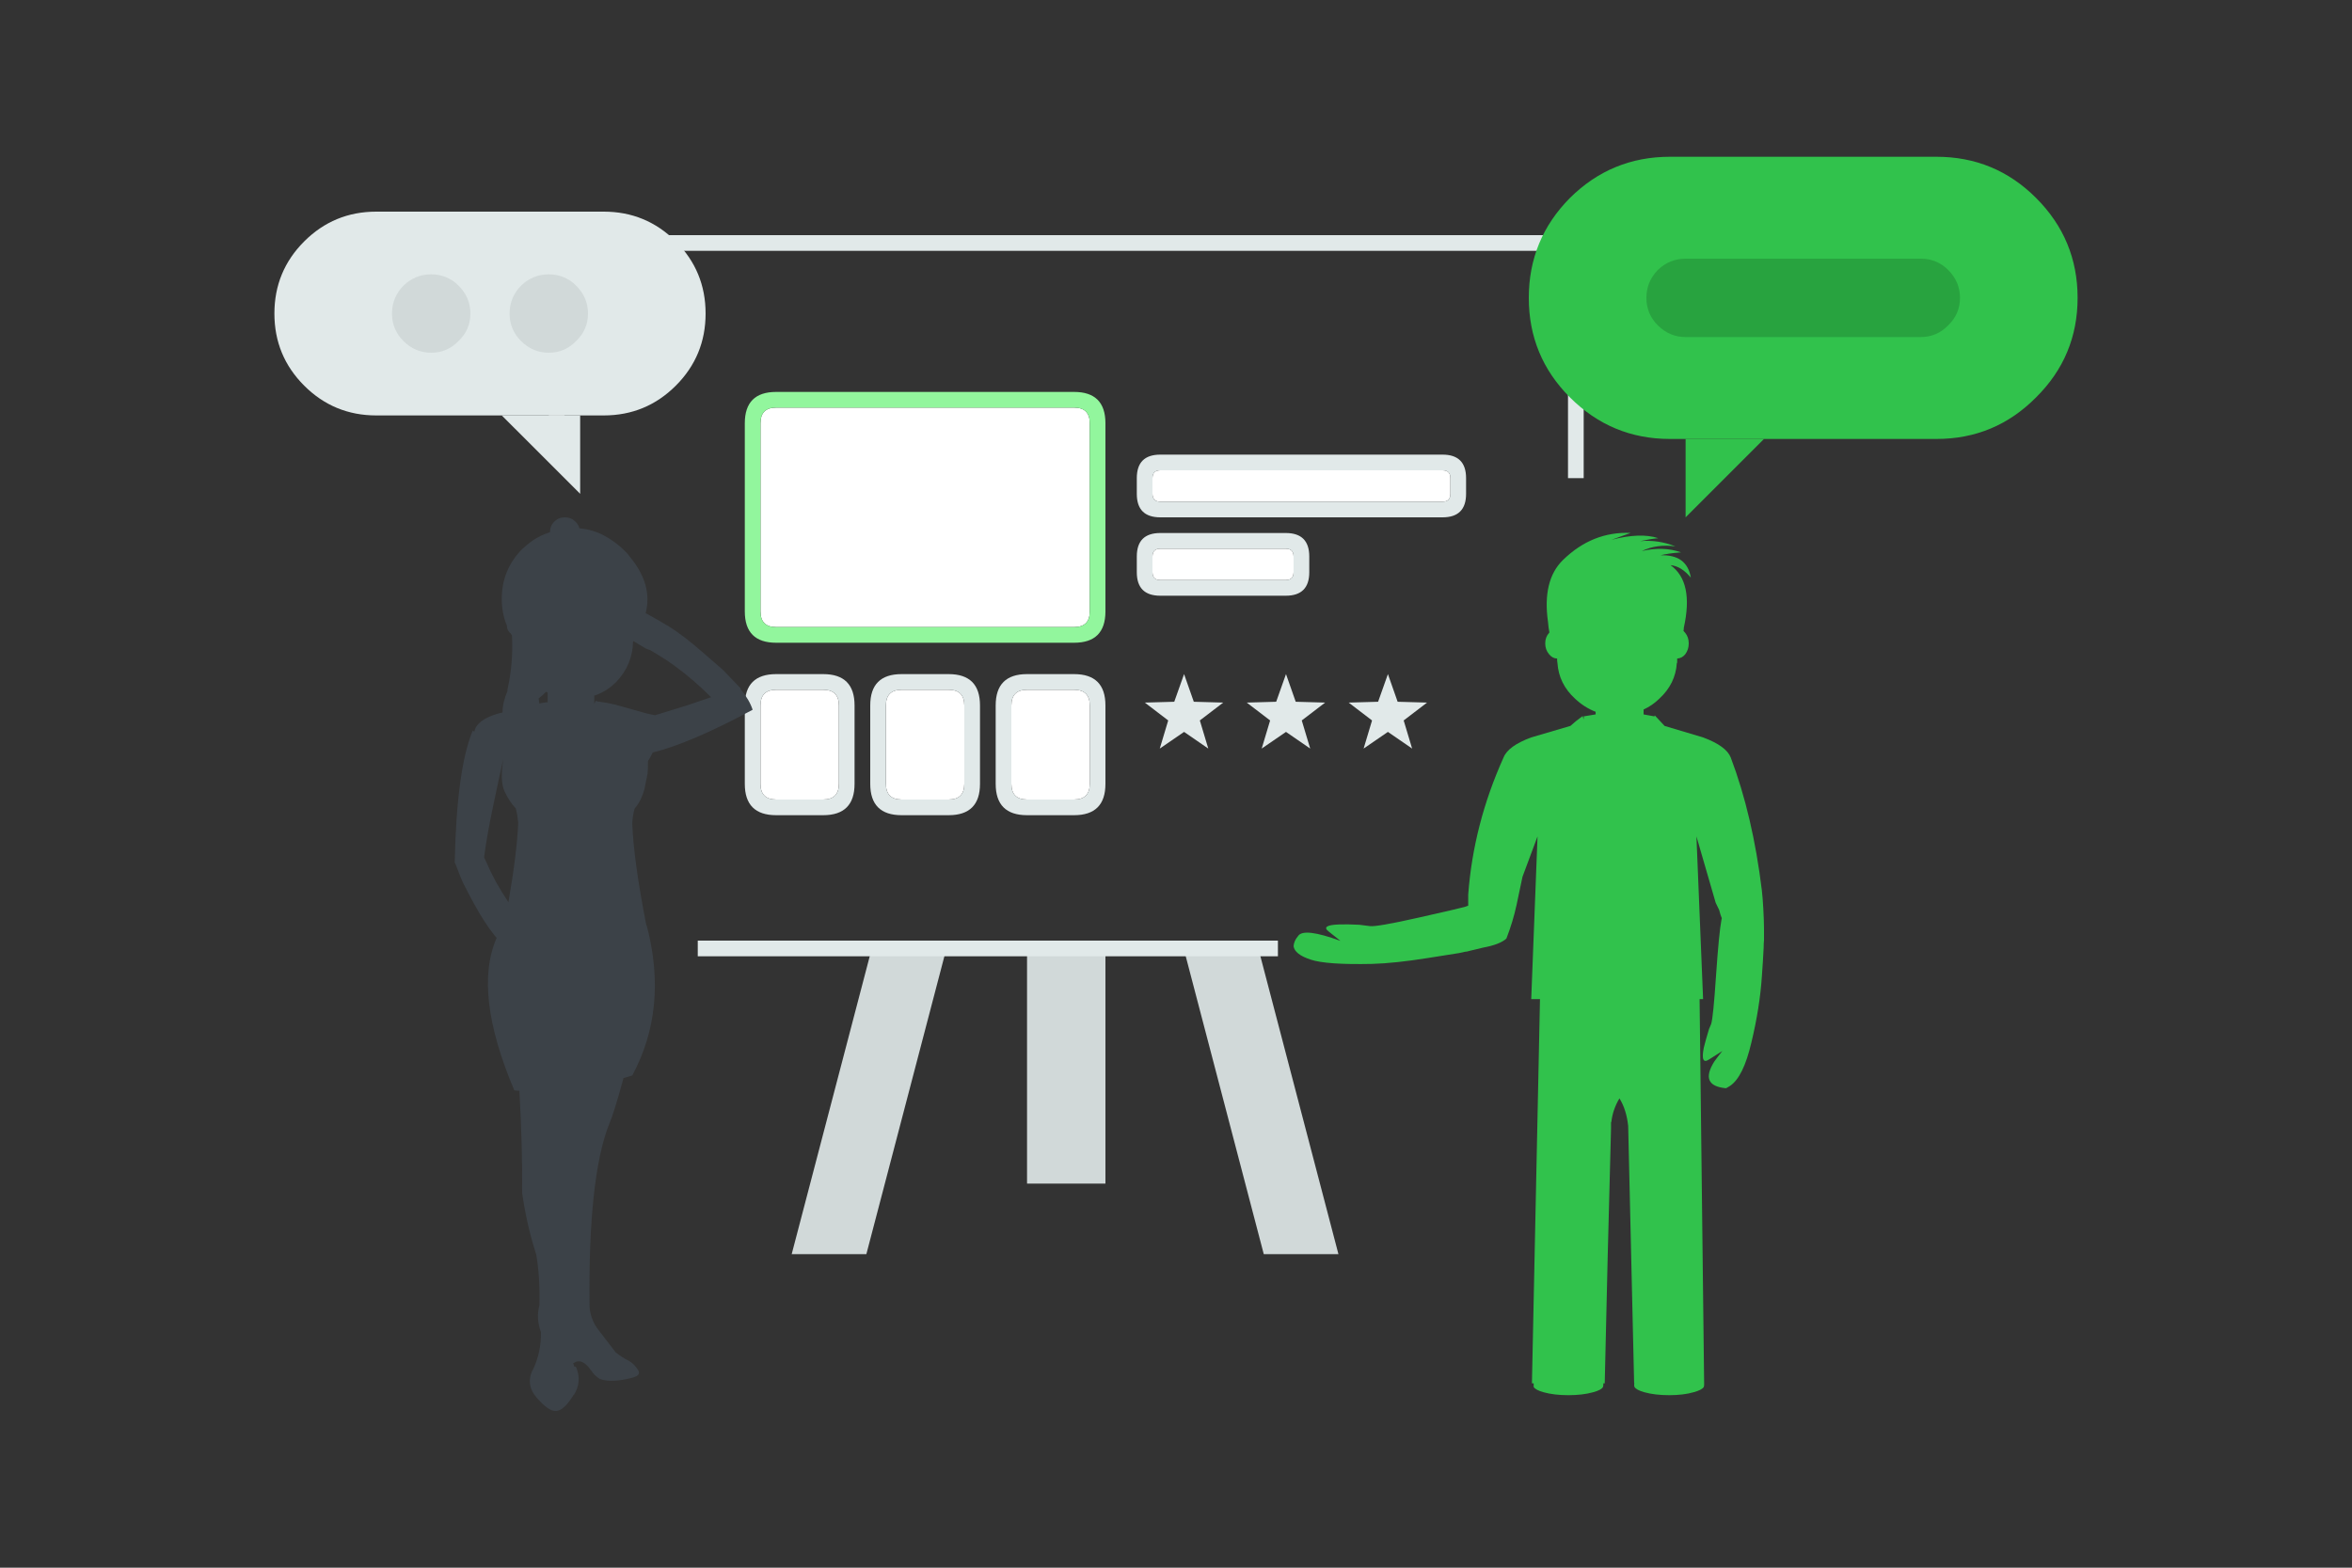 <?xml version="1.0" encoding="utf-8"?>
<!-- Generator: Adobe Illustrator 15.0.0, SVG Export Plug-In . SVG Version: 6.00 Build 0)  -->
<!DOCTYPE svg PUBLIC "-//W3C//DTD SVG 1.1//EN" "http://www.w3.org/Graphics/SVG/1.1/DTD/svg11.dtd">
<svg version="1.1" id="Vrstva_1" xmlns="http://www.w3.org/2000/svg" xmlns:xlink="http://www.w3.org/1999/xlink" x="0px" y="0px"
	 width="300px" height="200px" viewBox="0 0 300 200" enable-background="new 0 0 300 200" xml:space="preserve">
<rect x="0" y="0" width="300" height="200" fill="#333333" stroke="none"/>
<g>
	<polygon fill-rule="evenodd" clip-rule="evenodd" fill="#D1D9D9" points="120.981,120 110.505,160 100.981,160 111.458,120 	"/>
	<polygon fill-rule="evenodd" clip-rule="evenodd" fill="#D1D9D9" points="150.719,120 161.195,160 170.719,160 160.242,120 	"/>
	<rect x="131" y="121" fill-rule="evenodd" clip-rule="evenodd" fill="#D1D9D9" width="10" height="30"/>
	<path fill-rule="evenodd" clip-rule="evenodd" fill="#E1E9E9" d="M163,120v2H89v-2H163z M72,53h-2V35c0-3.333,1.667-5,5-5h122
		c3.334,0,5,1.667,5,5v26h-2V35c0-2-1-3-3-3H75c-2,0-3,1-3,3V53z"/>
	<path fill-rule="evenodd" clip-rule="evenodd" fill="#FFFFFF" d="M99,88h6c1.333,0,2,0.667,2,2v10c0,1.333-0.667,2-2,2h-6
		c-1.333,0-2-0.667-2-2V90C97,88.667,97.667,88,99,88z"/>
	<path fill-rule="evenodd" clip-rule="evenodd" fill="#E1E9E9" d="M95,90c0-2.667,1.333-4,4-4h6c2.667,0,4,1.333,4,4v10
		c0,2.667-1.333,4-4,4h-6c-2.667,0-4-1.333-4-4V90z M99,88c-1.333,0-2,0.667-2,2v10c0,1.333,0.667,2,2,2h6c1.333,0,2-0.667,2-2V90
		c0-1.333-0.667-2-2-2H99z"/>
	<path fill-rule="evenodd" clip-rule="evenodd" fill="#FFFFFF" d="M99,52h38c1.334,0,2,0.667,2,2v24c0,1.333-0.666,2-2,2H99
		c-1.333,0-2-0.667-2-2V54C97,52.667,97.667,52,99,52z"/>
	<path fill-rule="evenodd" clip-rule="evenodd" fill="#92F69D" d="M95,54c0-2.667,1.333-4,4-4h38c2.666,0,4,1.333,4,4v24
		c0,2.667-1.334,4-4,4H99c-2.667,0-4-1.333-4-4V54z M99,52c-1.333,0-2,0.667-2,2v24c0,1.333,0.667,2,2,2h38c1.334,0,2-0.667,2-2V54
		c0-1.333-0.666-2-2-2H99z"/>
	<g>
		<path fill-rule="evenodd" clip-rule="evenodd" fill="#31C24C" d="M195,38c0-4.967,1.75-9.217,5.25-12.75
			c3.533-3.5,7.783-5.25,12.75-5.25h34c4.967,0,9.2,1.75,12.7,5.25c3.533,3.533,5.3,7.783,5.3,12.75s-1.767,9.2-5.3,12.7
			c-3.5,3.533-7.733,5.3-12.7,5.3h-34c-4.967,0-9.217-1.767-12.75-5.3C196.75,47.2,195,42.967,195,38z"/>
		<polygon fill-rule="evenodd" clip-rule="evenodd" fill="#31C24C" points="225,56 215,66 215,56 		"/>
		<path fill-rule="evenodd" clip-rule="evenodd" fill="#28A33F" d="M211.45,34.45c1-0.967,2.183-1.45,3.55-1.45h30
			c1.367,0,2.533,0.483,3.5,1.45c1,1,1.5,2.183,1.5,3.55s-0.5,2.533-1.5,3.5c-0.967,1-2.133,1.5-3.5,1.5h-30
			c-1.367,0-2.55-0.5-3.55-1.5c-0.967-0.967-1.45-2.133-1.45-3.5S210.483,35.45,211.45,34.45z"/>
	</g>
	<g>
		<path fill-rule="evenodd" clip-rule="evenodd" fill="#E1E9E9" d="M35,40c0-3.6,1.267-6.667,3.8-9.2c2.534-2.533,5.6-3.8,9.2-3.8
			h29c3.6,0,6.667,1.267,9.2,3.8C88.733,33.333,90,36.4,90,40s-1.267,6.667-3.8,9.2C83.667,51.733,80.6,53,77,53H48
			c-3.6,0-6.667-1.267-9.2-3.8C36.267,46.667,35,43.6,35,40z"/>
		<polygon fill-rule="evenodd" clip-rule="evenodd" fill="#E1E9E9" points="64,53 74,63 74,53 		"/>
		<path fill-rule="evenodd" clip-rule="evenodd" fill="#D1D9D9" d="M58.5,43.5c-0.967,1-2.133,1.5-3.5,1.5s-2.55-0.5-3.55-1.5
			C50.483,42.533,50,41.367,50,40s0.483-2.55,1.45-3.55c1-0.967,2.183-1.45,3.55-1.45s2.533,0.483,3.5,1.45c1,1,1.5,2.183,1.5,3.55
			S59.5,42.533,58.5,43.5z"/>
		<path fill-rule="evenodd" clip-rule="evenodd" fill="#D1D9D9" d="M73.5,43.5c-0.967,1-2.133,1.5-3.5,1.5s-2.55-0.5-3.55-1.5
			C65.483,42.533,65,41.367,65,40s0.483-2.55,1.45-3.55c1-0.967,2.183-1.45,3.55-1.45s2.533,0.483,3.5,1.45c1,1,1.5,2.183,1.5,3.55
			S74.5,42.533,73.5,43.5z"/>
	</g>
	<path fill-rule="evenodd" clip-rule="evenodd" fill="#31C24C" d="M214.418,70.467c-1.102,0.084-1.979,0.209-2.635,0.377
		c2.263-0.084,3.557,0.867,3.885,2.852c-0.805-0.978-1.667-1.509-2.59-1.593c1.994,1.426,2.56,4.081,1.696,7.968
		c0,0.14-0.015,0.279-0.044,0.419c0.059,0.084,0.133,0.168,0.223,0.252c0.297,0.363,0.447,0.811,0.447,1.342
		s-0.15,0.993-0.447,1.384c-0.268,0.336-0.61,0.518-1.027,0.546c0,0.111,0,0.224,0,0.335c0,0.056,0,0.112,0,0.168l-0.044,0.084
		c-0.119,1.761-0.863,3.271-2.231,4.528c-0.596,0.588-1.266,1.049-2.01,1.385v0.629c0.477,0.084,0.938,0.167,1.384,0.251
		c0.03-0.056,0.045-0.098,0.045-0.125l1.25,1.342l4.911,1.468c1.964,0.727,3.139,1.579,3.526,2.558
		c1.874,4.949,3.198,10.61,3.973,16.984v0.042c0.06,0.447,0.119,1.188,0.179,2.223c0.059,1.091,0.09,1.971,0.09,2.643
		c0,0.615,0,1.076,0,1.384c-0.031,0.335-0.045,0.671-0.045,1.006c-0.06,1.202-0.135,2.405-0.224,3.607
		c-0.179,2.684-0.624,5.508-1.339,8.471c-0.685,2.936-1.592,4.78-2.723,5.536l-0.492,0.293c-0.029,0-0.059,0-0.089,0
		c-2.231-0.224-2.708-1.356-1.429-3.396c0.298-0.42,0.64-0.867,1.027-1.343l-1.652,1.049c-0.773,0.531-1.012,0.042-0.714-1.468
		c0.148-0.615,0.372-1.412,0.669-2.391c0.119-0.251,0.209-0.461,0.268-0.629c0.178-0.53,0.386-2.593,0.626-6.186
		c0.244-3.593,0.476-5.969,0.692-7.13c0.012-0.065,0.026-0.129,0.044-0.188c-0.112-0.256-0.224-0.605-0.335-1.049
		c-0.141-0.298-0.289-0.605-0.446-0.923l-2.456-8.471l0.85,20.759h-0.447l0.58,49.023c0,0.056,0,0.111,0,0.168
		c0,0.084-0.015,0.182-0.044,0.293c-0.149,0.252-0.581,0.476-1.295,0.671c-0.862,0.252-1.905,0.378-3.125,0.378
		s-2.276-0.126-3.169-0.378c-0.685-0.195-1.102-0.419-1.25-0.671c-0.03-0.111-0.045-0.209-0.045-0.293
		c0-0.057,0.015-0.112,0.045-0.168h-0.045l-0.76-32.837c-0.148-1.397-0.52-2.571-1.115-3.522c-0.565,0.951-0.908,1.943-1.027,2.978
		c-0.029,0.028-0.044,0.084-0.044,0.168c0,0.251,0,0.489,0,0.713c-0.298,10.848-0.565,21.681-0.804,32.501h-0.178
		c0,0.056,0,0.111,0,0.168c0,0.084-0.016,0.182-0.045,0.293c-0.119,0.252-0.536,0.476-1.25,0.671
		c-0.894,0.252-1.949,0.378-3.17,0.378s-2.276-0.126-3.17-0.378c-0.684-0.195-1.101-0.419-1.25-0.671c0-0.111,0-0.209,0-0.293
		c0-0.057,0-0.112,0-0.168H195.4l1.027-49.023h-1.117l0.805-20.759l-1.92,5.158l-0.76,3.606c-0.303,1.4-0.734,2.826-1.294,4.277
		c-0.573,0.51-1.569,0.895-2.991,1.153c-0.67,0.17-1.22,0.303-1.651,0.398c-0.269,0.084-0.477,0.126-0.625,0.126
		c-0.268,0.056-0.521,0.111-0.759,0.168c-1.34,0.223-2.664,0.433-3.973,0.629c-2.799,0.447-5.18,0.699-7.143,0.754
		c-3.869,0.084-6.474-0.098-7.813-0.545c-1.369-0.447-2.099-1.021-2.188-1.719c0.029-0.447,0.223-0.881,0.58-1.301
		c0.477-0.727,2.277-0.517,5.402,0.629l-1.475-1.174c-0.743-0.559-0.312-0.866,1.295-0.923c0.685-0.027,1.548-0.014,2.59,0.042
		c0.3,0.029,0.746,0.086,1.339,0.168c0.589,0.081,2.673-0.282,6.25-1.09c3.575-0.806,5.532-1.26,5.87-1.363
		c0.338-0.109,0.479-0.172,0.424-0.188v-1.384c0.447-5.983,1.949-11.813,4.509-17.488c0.388-0.979,1.563-1.831,3.526-2.558l5-1.468
		c0.387-0.363,0.908-0.783,1.563-1.258c0.03,0.14,0.074,0.279,0.135,0.419v-0.378c0.506-0.084,1.012-0.167,1.518-0.251v-0.336
		c-0.953-0.363-1.83-0.922-2.634-1.678c-1.37-1.258-2.113-2.768-2.232-4.528c-0.03-0.168-0.045-0.336-0.045-0.504v-0.083
		c-0.387,0-0.729-0.183-1.026-0.546c-0.328-0.391-0.491-0.853-0.491-1.384s0.163-0.979,0.491-1.342c0-0.028,0.015-0.042,0.045-0.042
		c-0.09-0.447-0.149-0.895-0.179-1.342c-0.507-3.551,0.134-6.192,1.919-7.926c2.5-2.433,5.372-3.579,8.616-3.439l-2.456,0.881
		c2.471-0.643,4.465-0.713,5.982-0.21c-0.654,0.057-1.428,0.183-2.321,0.378c1.548-0.14,3.05,0.084,4.509,0.671
		c-1.548-0.224-2.977-0.028-4.285,0.587C211.263,69.88,212.93,69.936,214.418,70.467z"/>
	<path fill-rule="evenodd" clip-rule="evenodd" fill="#3C4248" d="M90.7,88.95c-0.9,0.3-1.884,0.634-2.95,1
		c-1.8,0.566-3.2,1-4.2,1.3c-0.733-0.133-1.65-0.367-2.75-0.7c-1.533-0.433-2.366-0.667-2.5-0.7c-0.066,0-0.15-0.016-0.25-0.05
		c-0.466-0.1-0.933-0.183-1.4-0.25c-0.1-0.033-0.233-0.05-0.4-0.05c-0.1-0.033-0.184-0.066-0.25-0.1
		c-0.066,0.133-0.133,0.266-0.2,0.399v-1.05c1.034-0.334,1.967-0.916,2.8-1.75c1.4-1.467,2.117-3.2,2.15-5.2h0.05
		c0.434,0.267,0.967,0.583,1.6,0.95c0.2,0.066,0.383,0.133,0.55,0.2c0.366,0.233,0.7,0.433,1,0.6c1.4,0.833,2.9,1.934,4.5,3.3
		C89.184,87.483,89.934,88.184,90.7,88.95z M73.9,67.4c-0.066-0.301-0.233-0.584-0.5-0.851C73.033,66.184,72.583,66,72.05,66
		c-0.533,0-0.983,0.184-1.35,0.55c-0.367,0.366-0.55,0.817-0.55,1.351c-0.767,0.232-1.5,0.583-2.2,1.05
		c-0.467,0.333-0.917,0.7-1.35,1.1C64.867,71.816,64,73.934,64,76.4c0,1.232,0.217,2.366,0.65,3.399c0,0.366,0.133,0.684,0.4,0.95
		c0.034,0.033,0.067,0.05,0.1,0.05c0.034,0.101,0.083,0.184,0.15,0.25c0.134,2.366-0.066,4.717-0.6,7.05h0.05
		c-0.434,1-0.65,1.934-0.65,2.801c-0.167,0.033-0.317,0.066-0.45,0.1c-1.9,0.533-2.95,1.316-3.15,2.35L60.3,93.2
		c-1.366,3.267-2.133,8.866-2.3,16.8c0,0.033,0,0.066,0,0.1h0.05c0.5,1.334,0.85,2.2,1.05,2.601c0.466,0.933,0.95,1.85,1.45,2.75
		c0.867,1.566,1.7,2.85,2.5,3.85c0.1,0.134,0.2,0.25,0.3,0.351c-2.034,4.633-1.284,11.116,2.25,19.449
		c0.233,0.033,0.45,0.051,0.65,0.051c0.267,4.732,0.383,9.066,0.35,13v0.05c0.4,2.767,1,5.384,1.8,7.85
		c0.333,1.967,0.467,4.134,0.4,6.5c-0.3,1.067-0.233,2.2,0.2,3.4c0.033,1.7-0.316,3.316-1.05,4.85l-0.05,0.05
		c-0.566,1.234-0.383,2.384,0.55,3.45c1.033,1.2,1.866,1.767,2.5,1.7c0.667-0.033,1.417-0.733,2.25-2.1v0.05
		c0.7-1.101,0.8-2.267,0.3-3.5l-0.1-0.101c-0.033,0-0.066,0-0.1,0h-0.05c-0.033-0.166-0.083-0.316-0.15-0.449h0.05
		c0.733-0.5,1.483-0.184,2.25,0.949v-0.05c0.2,0.4,0.583,0.784,1.15,1.15h0.05c0.966,0.333,2.333,0.267,4.1-0.2
		c0.333-0.1,0.566-0.217,0.7-0.35c0.133-0.2,0.133-0.4,0-0.601c-0.333-0.533-0.733-0.933-1.2-1.2c-0.6-0.3-1.15-0.649-1.65-1.05
		l-2.15-2.8c-0.7-0.867-1.1-1.867-1.2-3c-0.134-11,0.7-18.783,2.5-23.35c0.4-0.9,1-2.816,1.8-5.75c0-0.033,0-0.066,0-0.101
		l1.15-0.35c3.067-5.7,3.684-12.067,1.85-19.101h-0.05c-1.1-5.633-1.7-9.982-1.8-13.05c0.034-0.733,0.133-1.366,0.3-1.899
		c0.533-0.601,0.95-1.417,1.25-2.45c0-0.067,0.133-0.733,0.4-2v-0.15c0.033-0.1,0.05-0.583,0.05-1.45
		c0.233-0.366,0.434-0.732,0.6-1.1c3.167-0.767,7.417-2.584,12.75-5.45c-0.267-0.833-0.783-1.716-1.55-2.649l0.05-0.051
		c-1.167-1.232-1.934-2.033-2.3-2.399c-0.867-0.767-1.75-1.534-2.65-2.3c-1.533-1.334-2.9-2.384-4.1-3.15
		c-1.167-0.7-2.15-1.267-2.95-1.7c-0.066-0.033-0.117-0.05-0.15-0.05c0.633-2.434-0.034-4.834-2-7.2c-0.1-0.134-0.2-0.267-0.3-0.399
		c-0.9-0.967-1.917-1.75-3.05-2.351C76.066,67.8,75.033,67.5,73.9,67.4z M69.85,89.6c-0.067,0-0.133,0-0.2,0
		c-0.133,0.033-0.267,0.051-0.4,0.051c-0.133,0.033-0.283,0.066-0.45,0.1c-0.033-0.233-0.066-0.45-0.1-0.65
		c0.366-0.266,0.683-0.55,0.95-0.85c0.067,0.033,0.133,0.066,0.2,0.1V89.6z M65.8,103.15c0.134,0.533,0.233,1.133,0.3,1.8
		c-0.1,2.533-0.517,5.917-1.25,10.149c-0.534-0.8-1.067-1.666-1.6-2.6c-0.467-0.867-0.917-1.8-1.35-2.8
		c-0.066-0.101-0.117-0.217-0.15-0.351c0.233-1.833,0.633-4.083,1.2-6.75c0.6-2.866,1.017-4.8,1.25-5.8
		c-0.3,1.9-0.25,3.284,0.15,4.15S65.233,102.55,65.8,103.15z"/>
	<path fill-rule="evenodd" clip-rule="evenodd" fill="#FFFFFF" d="M115,88h6c1.334,0,2,0.667,2,2v10c0,1.333-0.666,2-2,2h-6
		c-1.333,0-2-0.667-2-2V90C113,88.667,113.667,88,115,88z"/>
	<path fill-rule="evenodd" clip-rule="evenodd" fill="#E1E9E9" d="M111,90c0-2.667,1.333-4,4-4h6c2.666,0,4,1.333,4,4v10
		c0,2.667-1.334,4-4,4h-6c-2.667,0-4-1.333-4-4V90z M115,88c-1.333,0-2,0.667-2,2v10c0,1.333,0.667,2,2,2h6c1.334,0,2-0.667,2-2V90
		c0-1.333-0.666-2-2-2H115z"/>
	<path fill-rule="evenodd" clip-rule="evenodd" fill="#FFFFFF" d="M131,88h6c1.334,0,2,0.667,2,2v10c0,1.333-0.666,2-2,2h-6
		c-1.334,0-2-0.667-2-2V90C129,88.667,129.666,88,131,88z"/>
	<path fill-rule="evenodd" clip-rule="evenodd" fill="#E1E9E9" d="M127,90c0-2.667,1.334-4,4-4h6c2.666,0,4,1.333,4,4v10
		c0,2.667-1.334,4-4,4h-6c-2.666,0-4-1.333-4-4V90z M131,88c-1.334,0-2,0.667-2,2v10c0,1.333,0.666,2,2,2h6c1.334,0,2-0.667,2-2V90
		c0-1.333-0.666-2-2-2H131z"/>
	<path fill-rule="evenodd" clip-rule="evenodd" fill="#FFFFFF" d="M148,70h16c0.666,0,1,0.333,1,1v2c0,0.667-0.334,1-1,1h-16
		c-0.666,0-1-0.333-1-1v-2C147,70.333,147.334,70,148,70z"/>
	<path fill-rule="evenodd" clip-rule="evenodd" fill="#E1E9E9" d="M145,73v-2c0-2,1-3,3-3h16c2,0,3,1,3,3v2c0,2-1,3-3,3h-16
		C146,76,145,75,145,73z M148,70c-0.666,0-1,0.333-1,1v2c0,0.667,0.334,1,1,1h16c0.666,0,1-0.333,1-1v-2c0-0.667-0.334-1-1-1H148z"
		/>
	<path fill-rule="evenodd" clip-rule="evenodd" fill="#FFFFFF" d="M148,60h36c0.666,0,1,0.333,1,1v2c0,0.667-0.334,1-1,1h-36
		c-0.666,0-1-0.333-1-1v-2C147,60.333,147.334,60,148,60z"/>
	<path fill-rule="evenodd" clip-rule="evenodd" fill="#E1E9E9" d="M145,63v-2c0-2,1-3,3-3h36c2,0,3,1,3,3v2c0,2-1,3-3,3h-36
		C146,66,145,65,145,63z M148,60c-0.666,0-1,0.333-1,1v2c0,0.667,0.334,1,1,1h36c0.666,0,1-0.333,1-1v-2c0-0.667-0.334-1-1-1H148z"
		/>
	<polygon fill-rule="evenodd" clip-rule="evenodd" fill="#E1E9E9" points="152.27,89.528 156.023,89.633 153.041,91.912 
		154.117,95.499 151.03,93.373 147.931,95.499 149.006,91.912 146.023,89.633 149.778,89.528 151.03,85.999 	"/>
	<polygon fill-rule="evenodd" clip-rule="evenodd" fill="#E1E9E9" points="165.27,89.528 169.023,89.633 166.041,91.912 
		167.117,95.499 164.03,93.373 160.931,95.499 162.006,91.912 159.023,89.633 162.778,89.528 164.03,85.999 	"/>
	<polygon fill-rule="evenodd" clip-rule="evenodd" fill="#E1E9E9" points="178.27,89.528 182.023,89.633 179.041,91.912 
		180.117,95.499 177.03,93.373 173.931,95.499 175.006,91.912 172.023,89.633 175.778,89.528 177.03,85.999 	"/>
</g>
</svg>
